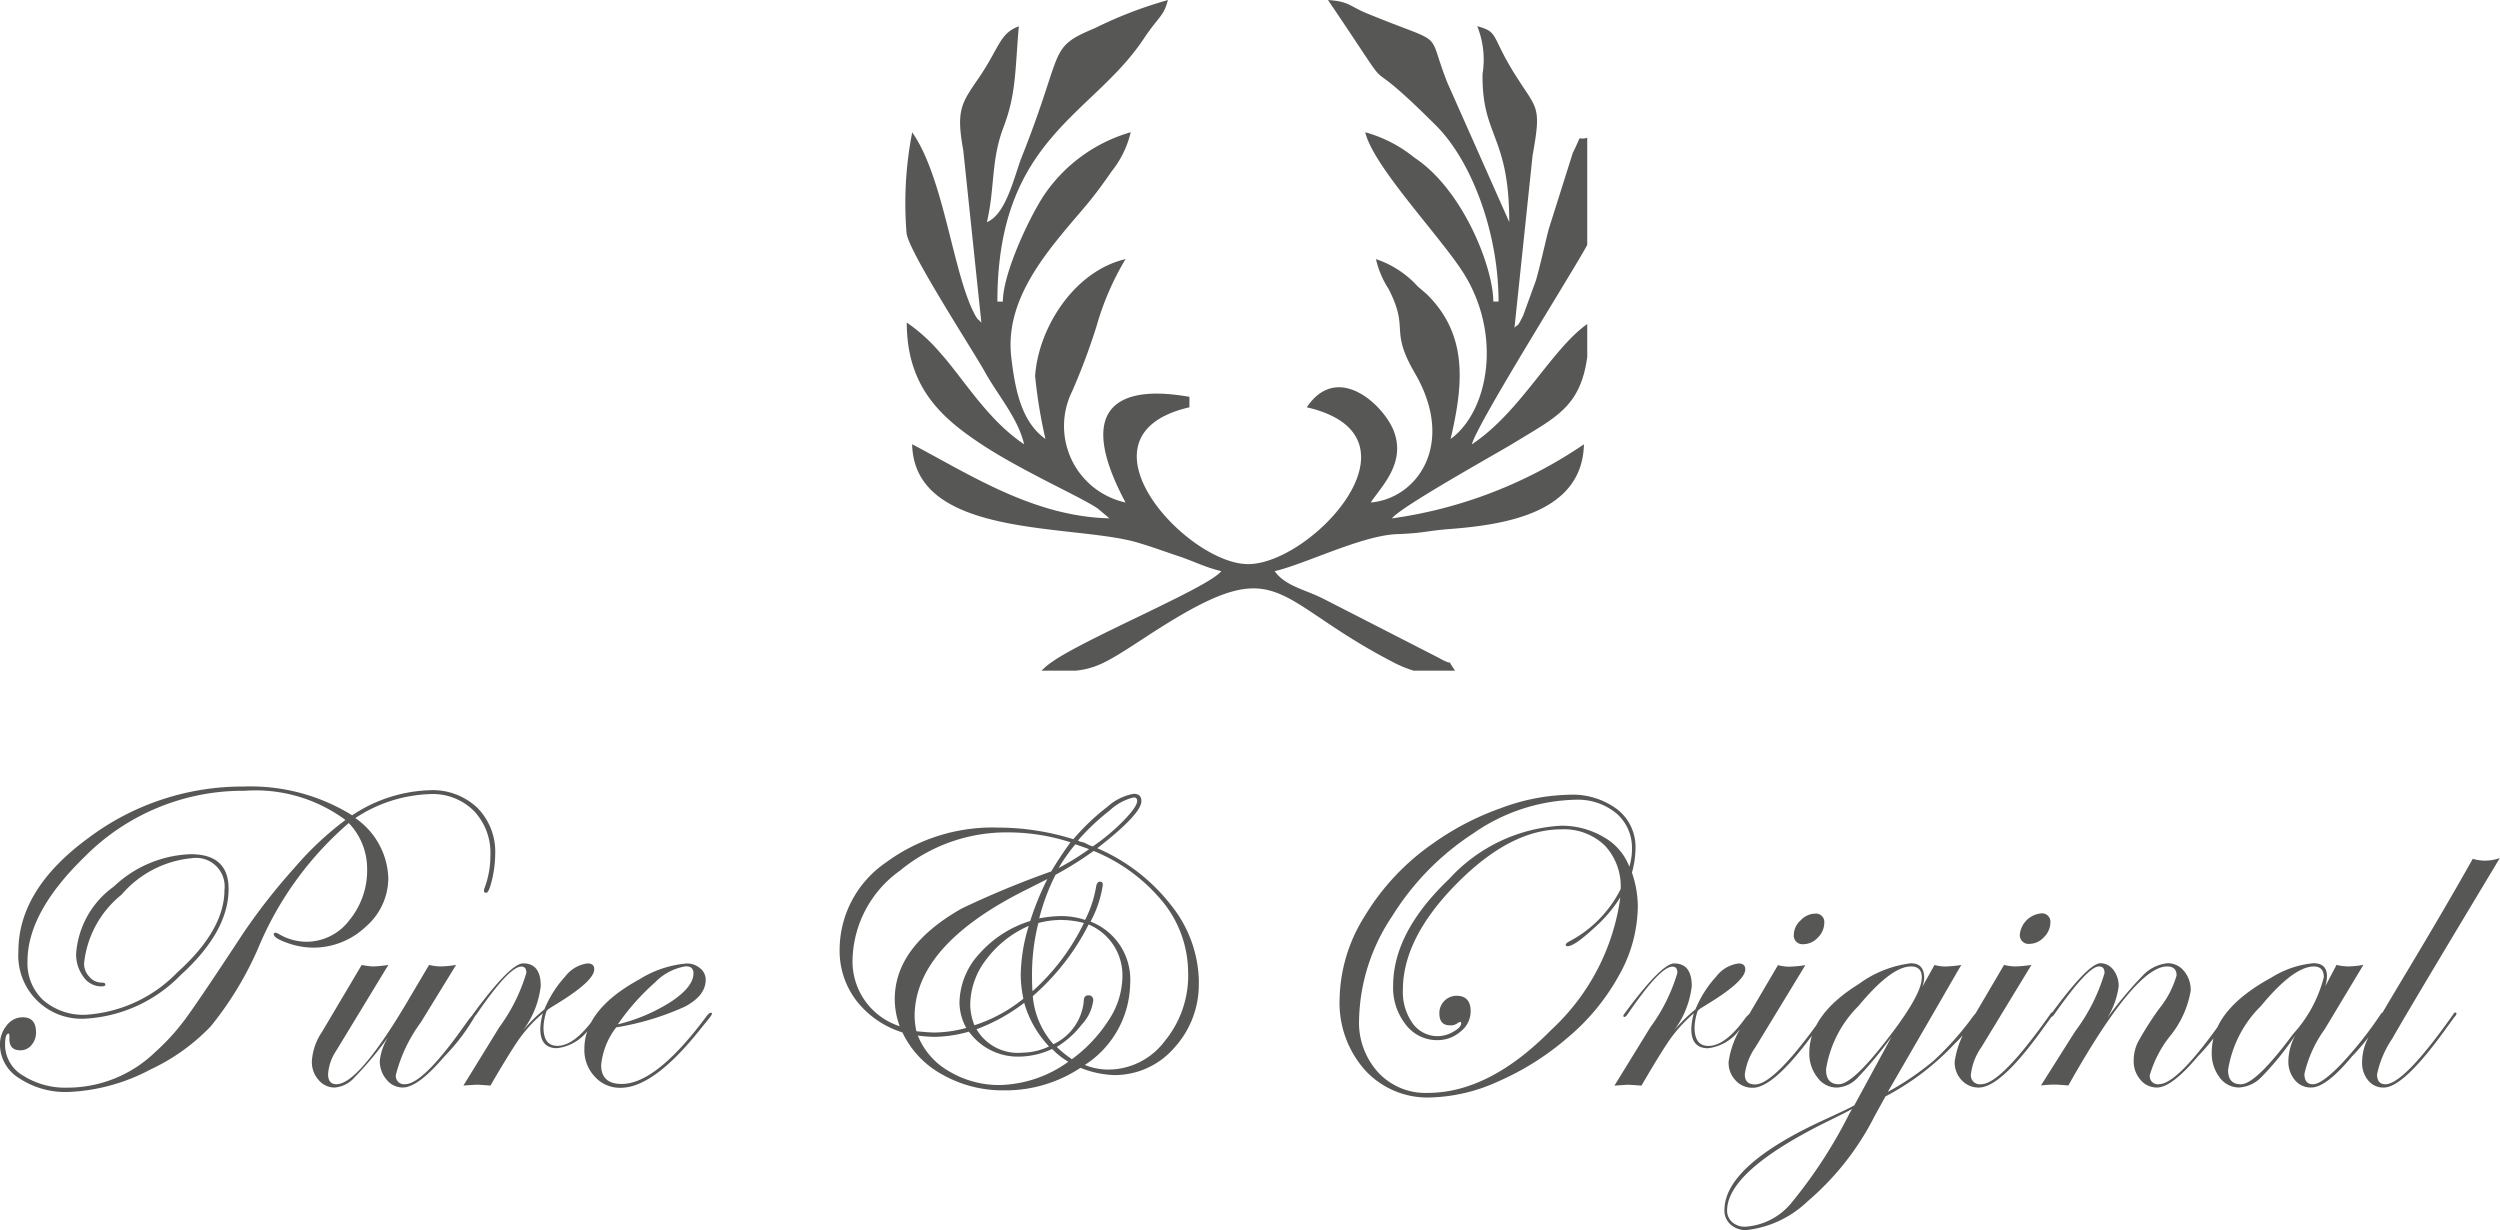 <?xml version="1.0" encoding="UTF-8"?>
<svg xmlns="http://www.w3.org/2000/svg" width="124.172" height="61.095" viewBox="0 0 124.172 61.095">
  <g id="Pure_and_original" data-name="Pure and original" transform="translate(-582.502 -2533.412)">
    <path id="Path_2867" data-name="Path 2867" d="M294.949,24.267a5.771,5.771,0,0,1-.151,1.241c-.108.449-.2.678-.3.678-.07,0-.108-.038-.108-.113a.393.393,0,0,1,.019-.1,4.542,4.542,0,0,0,.3-1.645,3.018,3.018,0,0,0-.818-2.209,2.885,2.885,0,0,0-2.158-.837A7.115,7.115,0,0,0,288,22.475a3.763,3.763,0,0,1,1.639,2.97,3.2,3.2,0,0,1-1.12,2.425,3.778,3.778,0,0,1-2.634,1.039,3.843,3.843,0,0,1-1.261-.234c-.448-.159-.676-.3-.676-.438a.083.083,0,0,1,.083-.07.47.47,0,0,1,.176.07,2.744,2.744,0,0,0,1.362.38,2.678,2.678,0,0,0,2.134-1.069A3.886,3.886,0,0,0,288.587,25a3.28,3.28,0,0,0-.912-2.279,16.579,16.579,0,0,0-4.5,6.216,16.789,16.789,0,0,1-2.355,3.88,10,10,0,0,1-3,2.147,9.493,9.493,0,0,1-4.065,1.114,4.153,4.153,0,0,1-2.43-.67,1.98,1.98,0,0,1-.976-1.673,1.475,1.475,0,0,1,.336-.961.985.985,0,0,1,.791-.406c.444,0,.665.247.665.748a.938.938,0,0,1-.221.627.7.7,0,0,1-.551.266q-.569,0-.549-.589c.006-.159-.008-.242-.04-.242-.119,0-.177.191-.177.578a1.777,1.777,0,0,0,.893,1.507,3.913,3.913,0,0,0,2.236.6,6.268,6.268,0,0,0,4.33-1.767,10.928,10.928,0,0,0,1.45-1.582q.654-.872,2.863-4.234a29.884,29.884,0,0,1,2.594-3.325,15.7,15.7,0,0,1,2.54-2.387,7.5,7.5,0,0,0-5-1.45,11.07,11.07,0,0,0-8,3.325c-1.86,1.817-2.791,3.533-2.791,5.134a2.5,2.5,0,0,0,.784,1.943,3.03,3.03,0,0,0,2.128.721,6.936,6.936,0,0,0,4.534-2.107c1.556-1.4,2.336-2.766,2.336-4.09a1.418,1.418,0,0,0-1.628-1.577,5.23,5.23,0,0,0-3.482,1.811,5.043,5.043,0,0,0-1.862,3.412.932.932,0,0,0,.266.67.792.792,0,0,0,.608.285c.121,0,.183.032.183.1s-.07.089-.208.089a1.068,1.068,0,0,1-.88-.476,1.854,1.854,0,0,1-.363-1.163,4.492,4.492,0,0,1,1.869-3.318,5.823,5.823,0,0,1,3.824-1.609q1.881,0,1.879,1.728c0,1.412-.8,2.844-2.387,4.281a7.147,7.147,0,0,1-4.715,2.158,3.141,3.141,0,0,1-3.338-3.348q0-3.087,3.49-5.635a12.745,12.745,0,0,1,7.7-2.545,9.589,9.589,0,0,1,5.387,1.429,7.342,7.342,0,0,1,3.862-1.246,3.223,3.223,0,0,1,2.357.874,3.1,3.1,0,0,1,.886,2.3m-.937,7.927a9.7,9.7,0,0,1-1.582,2.115c-.874,1.031-1.563,1.55-2.077,1.55a1.02,1.02,0,0,1-.8-.393,1.388,1.388,0,0,1-.336-.931,2.719,2.719,0,0,1,.425-1.19l-.221.3a17.345,17.345,0,0,1-1.469,1.722,1.459,1.459,0,0,1-.969.493,1.03,1.03,0,0,1-.81-.38,1.333,1.333,0,0,1-.33-.918,2.89,2.89,0,0,1,.495-1.45l1.981-3.342a3.081,3.081,0,0,0,.583.076,6.341,6.341,0,0,0,.74-.076l-2.6,4.279a2.348,2.348,0,0,0-.393,1.152c0,.33.14.495.412.495q1.1,0,3.533-4.115l1.071-1.811a2.692,2.692,0,0,0,.57.076,5.476,5.476,0,0,0,.772-.076l-1.749,2.849a7.523,7.523,0,0,0-1.241,2.608.408.408,0,0,0,.449.468q.875,0,2.836-2.747l.336-.468.2-.242c.038-.07.076-.108.108-.108s.07.019.07.064m6.211,0a3.9,3.9,0,0,1-.651.8,2.253,2.253,0,0,1-1.558.912c-.551,0-.829-.317-.829-.955a3.14,3.14,0,0,1,.126-.78,7.282,7.282,0,0,0-1.114,1.192c-.285.393-.786,1.19-1.488,2.4-.387-.03-.616-.043-.678-.043-.032,0-.253.013-.665.043l1.784-2.9a8.765,8.765,0,0,0,1.343-2.7c0-.208-.081-.31-.247-.31-.41,0-1.144.786-2.215,2.349-.07.1-.126.151-.177.151-.032-.006-.043-.03-.043-.062a.164.164,0,0,1,.043-.089l.2-.272c1.12-1.488,1.881-2.236,2.279-2.236q.875,0,.874,1.122a4.5,4.5,0,0,1-.893,2.221,8.07,8.07,0,0,1,1.076-1.063,5.477,5.477,0,0,1,1.033-1.628,1.661,1.661,0,0,1,1.106-.651c.223,0,.336.094.336.291,0,.349-.506.85-1.513,1.5-.159.1-.4.253-.723.449l-.126.108a2.779,2.779,0,0,0-.159.829c0,.614.228.918.691.918.563,0,1.184-.468,1.854-1.412.145-.157.234-.234.272-.234s.064.019.064.064m5.489,0a1.471,1.471,0,0,1-.2.285l-.474.587q-2.252,2.793-3.869,2.793a1.667,1.667,0,0,1-1.278-.551,1.922,1.922,0,0,1-.519-1.38q0-1.963,2.734-3.456a5.235,5.235,0,0,1,2.343-.786.994.994,0,0,1,.67.234.733.733,0,0,1,.28.57q0,.787-1.027,1.335a13.442,13.442,0,0,1-3.418,1.033,3.627,3.627,0,0,0-.748,1.873c0,.627.342.938,1.02.938q1.719,0,4.217-3.369c.089-.115.164-.172.221-.172.032.008.045.026.045.064m-.918-2.02c0-.234-.127-.347-.38-.347a2.716,2.716,0,0,0-1.528.8,11.361,11.361,0,0,0-1.849,2.083,8.722,8.722,0,0,0,2.666-1.139c.729-.487,1.09-.955,1.09-1.394m25.1.449a4.658,4.658,0,0,1-1.229,3.261,3.915,3.915,0,0,1-2.987,1.343,4.88,4.88,0,0,1-1.66-.361,6.751,6.751,0,0,1-3.773,1.12,6.107,6.107,0,0,1-3.078-.778,4.648,4.648,0,0,1-1.994-2.1,4.64,4.64,0,0,1-2.29-1.582A4.081,4.081,0,0,1,312.055,29a5.264,5.264,0,0,1,2.279-4.305,8.932,8.932,0,0,1,5.6-1.749,12.536,12.536,0,0,1,3.729.578,11.037,11.037,0,0,1,1.69-1.609,2.624,2.624,0,0,1,1.31-.646c.253,0,.381.121.381.361,0,.425-.729,1.209-2.192,2.341a9.268,9.268,0,0,1,3.678,2.844,6.214,6.214,0,0,1,1.369,3.811m-3.065-9c0-.121-.057-.177-.172-.177a2.589,2.589,0,0,0-1.184.64,11.449,11.449,0,0,0-1.588,1.5l.089.045.227.062.285.14.14.045A10.179,10.179,0,0,0,326.16,22.6c.451-.463.672-.786.672-.969m-2.387,2.387c-.242-.089-.468-.172-.684-.24a8.934,8.934,0,0,0-.829,1.176,12.456,12.456,0,0,0,1.513-.937m4.919,6.16a5.594,5.594,0,0,0-1.222-3.5,8.663,8.663,0,0,0-3.471-2.57,17.493,17.493,0,0,1-1.892,1.184,10.42,10.42,0,0,0-.81,2.166,5.879,5.879,0,0,1,1.071-.115,3.752,3.752,0,0,1,1.208.191,5.786,5.786,0,0,0,.538-1.6c.025-.2.089-.3.2-.3s.14.057.14.172a5.533,5.533,0,0,1-.608,1.811,3.083,3.083,0,0,1,1.968,3.076,4.9,4.9,0,0,1-2.253,4.045,3.164,3.164,0,0,0,1.176.228,3.509,3.509,0,0,0,2.793-1.412,5.124,5.124,0,0,0,1.165-3.374m-5.18-2.494a4.632,4.632,0,0,0-1.144-.151,4.451,4.451,0,0,0-1.116.151,10.507,10.507,0,0,0-.315,2.723c0,.261.006.482.025.665a10.89,10.89,0,0,0,2.551-3.388M326.1,30.4a2.731,2.731,0,0,0-1.677-2.64,11.737,11.737,0,0,1-2.774,3.558,4.12,4.12,0,0,0,1.025,2.387,2.632,2.632,0,0,0,1.507-2.126c0-.2.07-.3.215-.3a.227.227,0,0,1,.255.259,2.114,2.114,0,0,1-.565,1.184,4.576,4.576,0,0,1-1.246,1.12,5.589,5.589,0,0,0,.644.533l.108.076a7.3,7.3,0,0,0,1.832-1.949,4.006,4.006,0,0,0,.676-2.1m-2.576-6.724a10.068,10.068,0,0,0-3.07-.493,8.307,8.307,0,0,0-5.408,1.905,5.589,5.589,0,0,0-2.349,4.4,3.381,3.381,0,0,0,2.343,3.323,3.9,3.9,0,0,1-.247-1.341q0-2.612,3.312-4.5a45.609,45.609,0,0,1,4.462-1.849c.242-.412.557-.893.957-1.45m-1.152,1.83c-.261.134-.653.33-1.167.589q-5.421,2.736-5.425,6.229a3.88,3.88,0,0,0,.089.74c.444.045.74.064.893.064a6.187,6.187,0,0,0,1.582-.228,2.676,2.676,0,0,1-.336-1.246,3.659,3.659,0,0,1,.982-2.432,5.541,5.541,0,0,1,2.532-1.633,14.136,14.136,0,0,1,.85-2.083m-.92,2.324a5.232,5.232,0,0,0-2.1,1.652,3.732,3.732,0,0,0-.81,2.26,2.8,2.8,0,0,0,.21,1.025,7.544,7.544,0,0,0,2.43-1.318,6.051,6.051,0,0,1-.132-1.176,8.581,8.581,0,0,1,.4-2.443m1.006,5.99a5.254,5.254,0,0,1-1.233-2.166,9.017,9.017,0,0,1-2.368,1.31,2.378,2.378,0,0,0,2.279,1.165,3.2,3.2,0,0,0,1.322-.31m.957.759a3.475,3.475,0,0,1-.8-.634,3.994,3.994,0,0,1-1.628.381,3,3,0,0,1-2.508-1.241,6.534,6.534,0,0,1-1.69.259,6.609,6.609,0,0,1-.848-.064,3.564,3.564,0,0,0,1.564,1.781,4.839,4.839,0,0,0,2.526.676,6.059,6.059,0,0,0,3.388-1.158M351.7,26.894a7.082,7.082,0,0,1-.939,3.4,10.846,10.846,0,0,1-2.595,3.127,13.556,13.556,0,0,1-3.412,2.139,8.583,8.583,0,0,1-3.356.791,4.2,4.2,0,0,1-3.255-1.367,5.031,5.031,0,0,1-1.254-3.552,7.961,7.961,0,0,1,1.248-4.09,11.783,11.783,0,0,1,3.355-3.584,13.572,13.572,0,0,1,3.388-1.771,10.181,10.181,0,0,1,3.4-.672,3.708,3.708,0,0,1,2.406.729,2.379,2.379,0,0,1,.9,1.951,4.738,4.738,0,0,1-.177,1.19,5.28,5.28,0,0,1,.293,1.715m-.293-2.88a2.252,2.252,0,0,0-.772-1.779,3,3,0,0,0-2.037-.678,9.223,9.223,0,0,0-5.072,1.671,13.21,13.21,0,0,0-4.026,4.109,9.569,9.569,0,0,0-1.647,5.142,3.67,3.67,0,0,0,.955,2.627,3.2,3.2,0,0,0,2.457,1.012c2.032,0,4.084-1.044,6.141-3.138a10.966,10.966,0,0,0,3.425-6.579,6.951,6.951,0,0,1-1.324,1.545c-.638.589-1.069.886-1.3.886-.057,0-.089-.025-.089-.081,0-.038.057-.089.178-.159a5.92,5.92,0,0,0,2.551-2.6,2.96,2.96,0,0,0-.791-2.164,2.921,2.921,0,0,0-2.164-.8q-2.526,0-5.193,2.7T340.032,31a2.675,2.675,0,0,0,.482,1.665,1.516,1.516,0,0,0,1.267.64,1.549,1.549,0,0,0,.759-.221c.261-.147.387-.285.387-.425-.008-.043-.026-.064-.045-.064,0,0-.032.013-.1.038a.562.562,0,0,1-.425.134c-.342,0-.514-.2-.514-.6a.857.857,0,0,1,.855-.867c.463,0,.7.259.7.772a1.279,1.279,0,0,1-.495,1,1.741,1.741,0,0,1-1.165.431,1.94,1.94,0,0,1-1.564-.772,2.947,2.947,0,0,1-.627-1.924q0-2.66,2.78-5.306a8.13,8.13,0,0,1,5.553-2.647,4.072,4.072,0,0,1,2.126.565,2.841,2.841,0,0,1,1.273,1.469,2.994,2.994,0,0,0,.132-.874m5.984,8.18a3.9,3.9,0,0,1-.651.8,2.253,2.253,0,0,1-1.558.912c-.551,0-.829-.317-.829-.955a3.216,3.216,0,0,1,.125-.78,7.351,7.351,0,0,0-1.112,1.192c-.287.393-.786,1.19-1.488,2.4-.387-.03-.616-.043-.678-.043-.032,0-.253.013-.665.043l1.784-2.9a8.766,8.766,0,0,0,1.343-2.7c0-.208-.081-.31-.247-.31-.412,0-1.146.786-2.215,2.349-.07.1-.126.151-.177.151a.055.055,0,0,1-.045-.062.179.179,0,0,1,.045-.089l.2-.272c1.12-1.488,1.881-2.236,2.279-2.236.582,0,.874.374.874,1.122a4.5,4.5,0,0,1-.893,2.221,8.07,8.07,0,0,1,1.076-1.063,5.474,5.474,0,0,1,1.031-1.628,1.668,1.668,0,0,1,1.108-.651c.221,0,.336.094.336.291,0,.349-.506.85-1.514,1.5-.159.1-.4.253-.721.449l-.126.108a2.78,2.78,0,0,0-.159.829c0,.614.229.918.691.918.563,0,1.184-.468,1.854-1.412.145-.157.234-.234.272-.234s.064.019.064.064m3.563-4.515a1.031,1.031,0,0,1-.315.71.975.975,0,0,1-.71.334.432.432,0,0,1-.487-.487.978.978,0,0,1,.342-.7.991.991,0,0,1,.7-.329.415.415,0,0,1,.468.468m.159,4.515a1.052,1.052,0,0,1-.113.17l-.468.646c-1.367,1.9-2.413,2.849-3.127,2.849a1.116,1.116,0,0,1-.855-.366,1.274,1.274,0,0,1-.347-.912,4.463,4.463,0,0,1,.752-1.919l1.7-2.893a2.515,2.515,0,0,0,.532.076,6.22,6.22,0,0,0,.829-.076l-2.476,4.069a3,3,0,0,0-.531,1.361c0,.33.17.495.512.495q.969,0,3.412-3.457c.04-.07.077-.108.108-.108.045,0,.07.019.07.064m7.483,0a7,7,0,0,1-1.176,1.494A12.905,12.905,0,0,1,364,36.3l-.544.988a13.655,13.655,0,0,1-3.323,4.222,5.22,5.22,0,0,1-3.051,1.429,1.12,1.12,0,0,1-.78-.283.926.926,0,0,1-.3-.7q0-2.243,5.053-4.539c.727-.336,1.2-.557,1.4-.678l1.854-3.412a19.57,19.57,0,0,1-1.709,2.064,1.493,1.493,0,0,1-1.02.468,1.177,1.177,0,0,1-.961-.506,1.9,1.9,0,0,1-.4-1.222q0-1.889,2.464-3.42a5.467,5.467,0,0,1,2.583-1.025c.436,0,.657.242.657.716a1.323,1.323,0,0,1-.1.468l.614-1.1a2.069,2.069,0,0,0,.512.076,6.4,6.4,0,0,0,.823-.076c-.051.07-.366.614-.955,1.639l-2.7,4.666a14.07,14.07,0,0,0,2.287-1.558,14.865,14.865,0,0,0,1.932-2.172c.106-.145.183-.215.221-.215s.043.026.043.064M365.807,30.4c0-.374-.178-.557-.538-.557q-.98,0-2.6,1.956a5.683,5.683,0,0,0-1.62,3.159c0,.487.208.735.633.735s1.152-.646,2.177-1.943q1.949-2.45,1.945-3.35m-3.458,6.52q-.21.125-1.235.627-4.977,2.461-4.976,4.426a.752.752,0,0,0,.253.57.942.942,0,0,0,.646.227,3.228,3.228,0,0,0,2.33-1.227,23.619,23.619,0,0,0,2.849-4.4s.043-.076.132-.223m9.846-9.243a1.025,1.025,0,0,1-.317.71.975.975,0,0,1-.708.334.433.433,0,0,1-.489-.487,1.172,1.172,0,0,1,1.046-1.025.416.416,0,0,1,.468.468m.159,4.515a1.323,1.323,0,0,1-.115.17l-.468.646q-2.051,2.849-3.127,2.849a1.119,1.119,0,0,1-.855-.366,1.274,1.274,0,0,1-.347-.912,4.449,4.449,0,0,1,.753-1.919l1.7-2.893a2.484,2.484,0,0,0,.531.076,6.194,6.194,0,0,0,.829-.076l-2.474,4.069a2.982,2.982,0,0,0-.532,1.361.445.445,0,0,0,.512.495q.972,0,3.414-3.457c.038-.07.076-.108.108-.108s.07.019.07.064m8.756,0a10.528,10.528,0,0,1-1.584,2.115c-.867,1.031-1.545,1.55-2.037,1.55a1.033,1.033,0,0,1-.818-.385,1.38,1.38,0,0,1-.336-.938,2.119,2.119,0,0,1,.2-.912,16.223,16.223,0,0,1,1.05-1.658,4.74,4.74,0,0,0,.88-1.671c0-.3-.157-.449-.468-.449q-1.586,0-4.906,5.912c-.355-.03-.57-.043-.646-.043a5.339,5.339,0,0,0-.716.043l1.7-2.691a9.068,9.068,0,0,0,1.458-2.893c0-.221-.089-.329-.274-.329-.372,0-1.1.786-2.2,2.349-.062.094-.113.145-.151.151s-.057-.019-.064-.062a.166.166,0,0,1,.045-.089l.2-.272c1.114-1.488,1.862-2.236,2.247-2.236a.8.8,0,0,1,.64.336,1.3,1.3,0,0,1,.259.81,3.972,3.972,0,0,1-.823,1.937,19.423,19.423,0,0,1,1.983-2.432,1.956,1.956,0,0,1,1.278-.651,1.026,1.026,0,0,1,.81.393,1.441,1.441,0,0,1,.329.969,4.827,4.827,0,0,1-1.006,2.234,5.615,5.615,0,0,0-1.025,1.964.4.4,0,0,0,.449.449q.969,0,3.35-3.457c.032-.07.07-.108.108-.108s.064.019.064.064m7.666,0a10.713,10.713,0,0,1-1.59,2.115c-.853,1.031-1.531,1.55-2.032,1.55a1.011,1.011,0,0,1-.818-.38,1.424,1.424,0,0,1-.315-.944,2.8,2.8,0,0,1,.347-1.273,14.57,14.57,0,0,1-1.665,2.058,1.678,1.678,0,0,1-1.125.538,1.18,1.18,0,0,1-.971-.5,1.962,1.962,0,0,1-.391-1.246q0-2.1,2.957-3.71a4.749,4.749,0,0,1,2.094-.716c.449,0,.672.215.672.651a2,2,0,0,1-.083.495l.557-1.063a2.516,2.516,0,0,0,.576.076,4.851,4.851,0,0,0,.759-.076l-1.924,3.2a6.131,6.131,0,0,0-1.006,2.215c0,.342.14.514.425.514s.759-.336,1.4-1a18.911,18.911,0,0,0,1.949-2.457c.045-.07.083-.108.121-.108s.064.019.064.064m-2.995-1.811c0-.361-.164-.538-.495-.538-.665,0-1.545.651-2.627,1.962a5.7,5.7,0,0,0-1.633,3.178c0,.476.208.71.633.71.5,0,1.367-.837,2.6-2.5a6.577,6.577,0,0,0,1.52-2.812m8.743-5.92q-4.586,7.625-5.336,8.958a5.01,5.01,0,0,0-.761,1.779c0,.33.14.495.412.495q.921,0,3.361-3.457c.032-.07.077-.108.128-.108.03.008.043.026.043.064s-.038.1-.108.17l-.468.646q-2.059,2.849-3.038,2.849a.964.964,0,0,1-.772-.355,1.361,1.361,0,0,1-.3-.9,2.635,2.635,0,0,1,.278-1.165c.185-.374.818-1.456,1.888-3.24q1.974-3.286,3.329-5.7a2.4,2.4,0,0,0,.576.089,2.267,2.267,0,0,0,.767-.127" transform="translate(312.15 2551.571)" fill="#575756"></path>
    <path id="Path_2868" data-name="Path 2868" d="M300.925,33.529h1.713c1.1-.125,1.684-.506,3.563-1.735,6.66-4.337,5.935-1.935,12.121,1.278a5.77,5.77,0,0,0,1.084.457h2.062c-.523-.735.087-.125-.833-.648l-5.663-2.9c-.988-.506-1.907-.631-2.468-1.394,1.518-.351,4.354-1.783,6.088-1.839,1.337-.047,1.482-.172,2.653-.257,2.787-.219,6.545-.829,6.622-4.205a22.413,22.413,0,0,1-9.536,3.68c.434-.582,5.266-3.261,6.041-3.737,2.1-1.288,3.31-1.783,3.659-4.271V16.312c-1.781,1.258-3.312,4.375-5.731,5.976.28-1.067,5.159-8.809,5.731-9.906V7.063c-.572.153-.195-.306-.718.753l-1.2,3.8c-.244.972-.387,1.669-.629,2.527l-.631,1.735c-.329.678-.232.391-.436.619l.9-8.561c.427-2.364.251-2.277-.687-3.727-1.443-2.211-.92-2.383-2.062-2.689a4.452,4.452,0,0,1,.263,2.375c-.04,3.127,1.326,3.021,1.326,7.349l-3.078-6.93c-1.084-2.736.068-1.764-3.969-3.423C316.2.522,316.25.3,315.155.218c4.028,5.958.978,1.849,5.365,6.235,1.75,1.745,3.106,5.282,3.106,8.743h-.261c0-1.7-1.511-5.569-3.922-7.151a6.7,6.7,0,0,0-2.438-1.258c.387,1.648,3.533,4.966,4.772,6.826,2.071,3.106,1.384,7.017-.533,8.409.629-2.679.891-5.168-1.2-7.208l-.434-.372a4.879,4.879,0,0,0-2.073-1.354,4.629,4.629,0,0,0,.631,1.488c1.054,2.058.009,1.964,1.316,4.2,2.034,3.518.087,6.207-2.207,6.4.542-.81,1.733-1.945,1.161-3.508-.455-1.267-2.787-3.527-4.337-1.22,6.186,1.429.223,7.789-2.914,7.789-3.05,0-8.954-6.4-2.914-7.789v-.525c-.357-.009-6.805-1.545-3.174,5.253a3.887,3.887,0,0,1-2.653-5.519,31.535,31.535,0,0,0,1.22-3.261,13.731,13.731,0,0,1,1.433-3.308c-2.517.582-4.319,3.365-4.492,5.806a24.933,24.933,0,0,0,.514,3.127c-1.124-.81-1.492-2.241-1.7-4.09-.338-3.023,2-5.472,3.746-7.542.427-.516.842-1.076,1.241-1.66a4.893,4.893,0,0,0,.948-1.943,7.8,7.8,0,0,0-4.288,3.1c-.746,1.116-2.062,3.918-2.062,5.312h-.272c0-8.1,4.724-9.23,7.26-13.042.776-1.163.988-1.1,1.21-1.935a20.691,20.691,0,0,0-3.62,1.392c-2.372.991-1.492,1-3.631,6.379-.378.954-.774,2.868-1.741,3.259.4-1.686.2-3.068.821-4.7.631-1.658.572-2.746.765-5.025-.948.344-.957,1.04-1.964,2.527-.882,1.288-1.163,1.613-.795,3.624l.9,8.571c-.164-.2-.164-.094-.349-.448-1.074-2.06-1.518-6.779-3.087-9.009a18.309,18.309,0,0,0-.281,5c.077.887,3.331,5.884,3.892,6.9.65,1.173,1.647,2.3,1.947,3.593-1.82-1.21-3.021-3.271-4.164-4.538a8.444,8.444,0,0,0-1.664-1.507c0,3.233,1.75,4.747,3.707,6.044,2.053,1.354,4.976,2.632,5.78,3.195l.58.485c-3.756-.085-6.911-2.164-9.8-3.68.106,4.728,8.044,3.937,11.22,4.891.793.238,1.239.41,1.985.659.7.228,1.424.591,2.149.752-.591.8-6.747,3.329-8.422,4.521-.068.038-.253.191-.3.228Z" transform="translate(333.307 2533.194)" fill="#575756" fill-rule="evenodd"></path>
  </g>
</svg>
